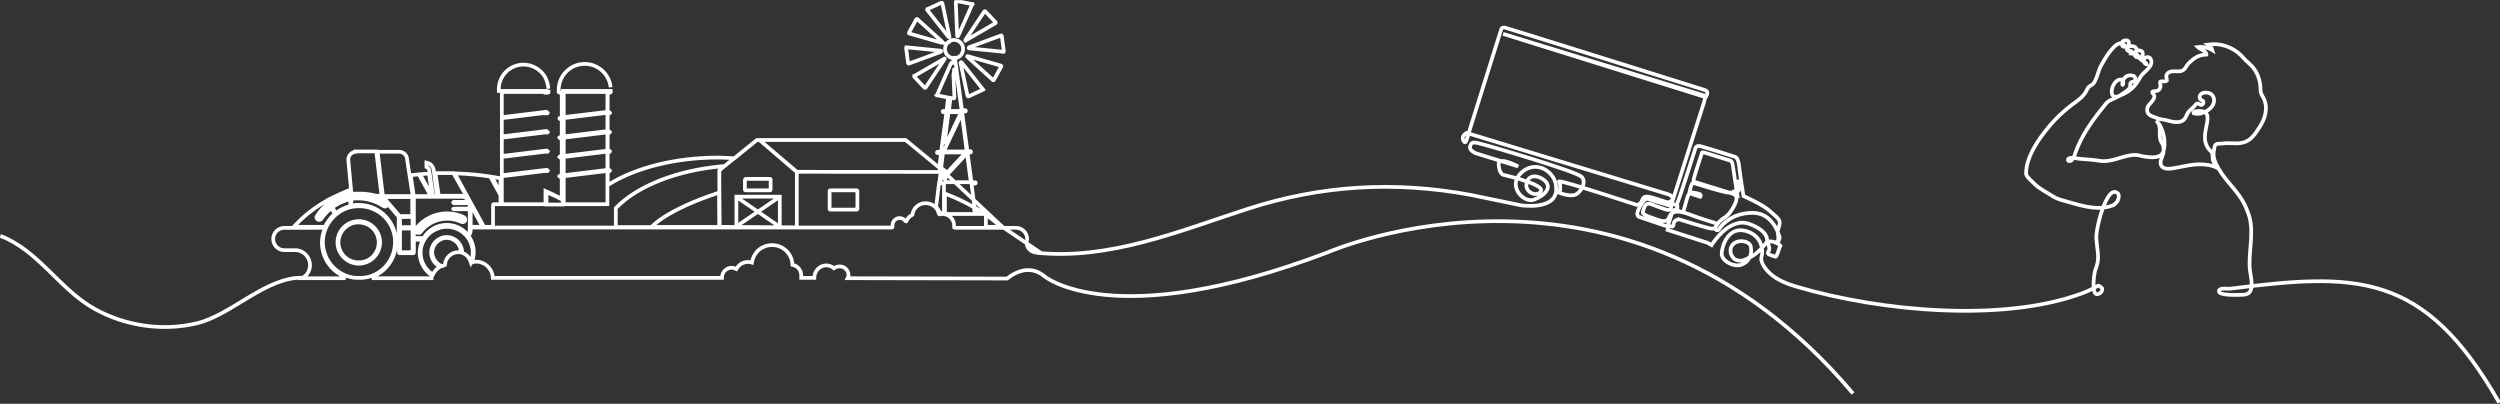 <svg  viewBox="0 0 3362 543" fill="none" xmlns="http://www.w3.org/2000/svg">
<rect x="0" y="0" width="3362" height="543" fill="#333333" stroke="none"/>
<g class="header-illustration" clip-path="url(#clip0_2815_561)">
<path d="M1116.59 281.888C1116.46 281.905 1116.34 281.893 1116.22 281.854C1116.1 281.814 1115.99 281.748 1115.9 281.659C1115.81 281.571 1115.75 281.463 1115.71 281.345C1115.67 281.226 1115.66 281.1 1115.67 280.977V256.875C1115.66 256.751 1115.67 256.625 1115.71 256.507C1115.75 256.388 1115.81 256.28 1115.9 256.192C1115.99 256.104 1116.1 256.037 1116.22 255.998C1116.34 255.958 1116.46 255.947 1116.59 255.964H1152.08C1152.2 255.947 1152.33 255.958 1152.44 255.998C1152.56 256.037 1152.67 256.104 1152.76 256.192C1152.85 256.28 1152.91 256.388 1152.95 256.507C1152.99 256.625 1153 256.751 1152.99 256.875V280.977C1153 281.1 1152.99 281.226 1152.95 281.345C1152.91 281.463 1152.85 281.571 1152.76 281.659C1152.67 281.748 1152.56 281.814 1152.44 281.854C1152.33 281.893 1152.2 281.905 1152.08 281.888H1116.59Z" stroke="#fff" stroke-width="5" stroke-miterlimit="10"/>
<path d="M1002.66 255.989C1002.54 256.006 1002.41 255.995 1002.29 255.955C1002.17 255.915 1002.07 255.849 1001.98 255.76C1001.89 255.672 1001.82 255.564 1001.78 255.446C1001.74 255.328 1001.73 255.201 1001.75 255.078V241.673C1002.06 240.867 1002.52 240.536 1002.66 240.536H1035.42C1035.54 240.519 1035.67 240.53 1035.78 240.57C1035.9 240.609 1036.01 240.675 1036.1 240.762C1036.18 240.849 1036.25 240.956 1036.29 241.073C1036.33 241.191 1036.34 241.316 1036.33 241.439V255.078C1036.35 255.201 1036.33 255.328 1036.3 255.446C1036.26 255.564 1036.19 255.672 1036.1 255.76C1036.01 255.849 1035.9 255.915 1035.79 255.955C1035.67 255.995 1035.54 256.006 1035.42 255.989H1002.66Z" stroke="#fff" stroke-width="5" stroke-miterlimit="10"/>
<path d="M1276.25 50.043C1275.96 49.922 1275.69 49.756 1275.44 49.551L1246.83 13.278C1246.75 13.018 1246.72 12.744 1246.74 12.472C1246.75 12.441 1246.77 12.414 1246.79 12.391H1246.86H1247.04L1265.68 3.75H1266.64L1267.32 4.435L1276.82 49.213L1276.86 49.301C1276.9 49.39 1276.92 49.484 1276.92 49.58C1276.92 49.675 1276.9 49.77 1276.86 49.858C1276.83 49.951 1276.78 50.04 1276.73 50.124L1276.25 50.043Z" stroke="#fff" stroke-width="5" stroke-miterlimit="10"/>
<path d="M1287.62 48.673C1287.51 48.642 1287.41 48.584 1287.33 48.505C1287.25 48.426 1287.2 48.329 1287.16 48.222L1285.35 2.332C1285.46 2.006 1285.63 1.704 1285.86 1.445C1286.12 1.403 1286.4 1.389 1286.66 1.405L1307.01 5.475H1307.07H1307.22V5.725L1307.52 5.927L1307.43 6.024L1288.69 48.117C1288.41 48.673 1288.33 48.673 1288.12 48.673H1287.62Z" stroke="#fff" stroke-width="5" stroke-miterlimit="10"/>
<path d="M1298.22 54.59L1298.13 54.517C1298.09 54.391 1298.08 54.26 1298.09 54.13C1298.16 53.884 1298.26 53.644 1298.37 53.413L1323.74 15.406C1324.05 15.108 1324.16 15.035 1324.46 15.035C1324.46 15.035 1324.73 15.124 1325.01 15.245L1338.94 30.061C1339.01 30.298 1339.04 30.547 1339.02 30.794C1338.9 30.95 1338.77 31.098 1338.63 31.237L1298.97 54.187C1298.7 54.265 1298.44 54.403 1298.22 54.59H1298.22Z" stroke="#fff" stroke-width="5" stroke-miterlimit="10"/>
<path d="M1303.21 65.052C1303.07 65.041 1302.94 64.992 1302.84 64.908C1302.73 64.825 1302.65 64.713 1302.61 64.585C1302.6 64.375 1302.65 64.167 1302.75 63.983C1302.86 63.8 1303.01 63.648 1303.19 63.545L1346.07 47.762H1346.63L1346.67 47.81C1346.87 47.994 1347.04 48.191 1347.21 48.398L1349.93 68.792C1349.95 69.065 1349.92 69.339 1349.83 69.598H1349.08L1303.21 65.052Z" stroke="#fff" stroke-width="5" stroke-miterlimit="10"/>
<path d="M1335.84 107.775C1335.72 107.784 1335.6 107.784 1335.48 107.775L1335.41 107.71L1301.22 76.733H1301.17C1300.41 76.217 1300.48 76.072 1300.67 75.701C1300.69 75.652 1300.71 75.606 1300.75 75.564C1300.92 75.554 1301.09 75.554 1301.26 75.564H1301.52L1346.11 88.284H1346.23C1346.26 88.296 1346.29 88.316 1346.31 88.34V88.525V88.856L1346.49 89.033C1346.47 89.12 1346.46 89.206 1346.43 89.291C1346.43 89.436 1346.38 89.565 1346.35 89.694L1336.57 107.468C1336.44 107.601 1336.3 107.725 1336.16 107.839L1335.84 107.775Z" stroke="#fff" stroke-width="5" stroke-miterlimit="10"/>
<path d="M1301.83 129.587L1301.15 128.91L1291.71 84.471C1291.72 84.317 1291.76 84.167 1291.82 84.028C1291.89 83.889 1291.98 83.766 1292.1 83.665H1292.62C1292.92 83.778 1293.19 83.939 1293.43 84.141L1322.05 120.463L1321.82 120.6C1321.6 120.737 1321.36 120.882 1321.07 121.035L1302.74 129.515L1301.83 129.587Z" stroke="#fff" stroke-width="5" stroke-miterlimit="10"/>
<path d="M1243.99 118.23C1243.79 118.171 1243.59 118.098 1243.41 118.012L1229.42 103.14C1229.4 102.871 1229.4 102.602 1229.42 102.334H1229.5L1229.73 102.108L1269.43 79.119C1269.7 79.06 1269.96 78.96 1270.19 78.82L1270.44 78.925C1270.64 79.151 1270.63 79.223 1270.29 79.57L1270.23 79.626L1244.71 117.883C1244.4 118.149 1244.26 118.222 1243.99 118.23Z" stroke="#fff" stroke-width="5" stroke-miterlimit="10"/>
<path d="M1221.74 85.495L1221.69 85.439C1221.5 85.264 1221.33 85.075 1221.17 84.874L1218.51 64.464C1218.49 64.192 1218.52 63.917 1218.61 63.658H1219.42L1265.23 68.188C1265.36 68.199 1265.49 68.249 1265.59 68.331C1265.7 68.412 1265.77 68.523 1265.81 68.648C1265.82 68.855 1265.77 69.06 1265.67 69.243C1265.57 69.425 1265.42 69.578 1265.25 69.688L1222.36 85.471L1221.74 85.495Z" stroke="#fff" stroke-width="5" stroke-miterlimit="10"/>
<path d="M1267.34 57.766L1222.76 45.046H1222.64C1222.61 45.031 1222.57 45.009 1222.55 44.981V44.804V44.474L1222.37 44.296L1222.43 44.038C1222.43 43.901 1222.49 43.764 1222.51 43.635L1232.29 25.902C1232.61 25.595 1232.73 25.523 1233.02 25.523C1233.13 25.513 1233.25 25.513 1233.37 25.523L1267.58 56.525C1267.87 56.821 1268.09 57.187 1268.21 57.589C1268.16 57.685 1268.13 57.734 1268.11 57.774H1267.3L1267.34 57.766Z" stroke="#fff" stroke-width="5" stroke-miterlimit="10"/>
<path d="M482.473 354.613C466.938 354.613 453.815 341.498 453.815 325.981C453.776 320.293 455.453 314.726 458.627 310.006C461.801 305.285 466.325 301.63 471.609 299.517C475.06 298.121 478.742 297.383 482.465 297.341C496.428 297.341 508.559 307.594 510.696 321.185C511.058 322.756 511.205 324.37 511.132 325.981C511.123 333.573 508.101 340.852 502.728 346.22C497.355 351.588 490.071 354.606 482.473 354.613ZM482.022 299.154C479.699 299.154 475.287 299.404 471.867 301.121C466.954 303.176 462.754 306.627 459.787 311.046C456.82 315.466 455.217 320.659 455.178 325.981C455.189 333.092 458.021 339.908 463.053 344.935C468.085 349.963 474.906 352.791 482.022 352.799H482.828C497.436 352.799 509.317 340.756 509.317 325.965C509.392 324.462 509.223 322.956 508.817 321.507C506.889 308.763 495.387 299.154 482.022 299.154Z" stroke="#fff" stroke-width="5" stroke-miterlimit="10"/>
<path d="M1393.06 339.821C1376.45 336.04 1381.33 321.41 1381.33 321.41C1381.32 317.432 1379.74 313.618 1376.92 310.804C1374.11 307.991 1370.29 306.407 1366.31 306.401H1283.98C1283.67 306.285 1283.38 306.116 1283.13 305.901C1283.07 305.618 1283.05 305.327 1283.07 305.038V303.225C1283.06 299.128 1281.43 295.2 1278.53 292.303C1275.63 289.406 1271.7 287.776 1267.6 287.772C1266.15 287.705 1264.7 287.857 1263.3 288.223H1263.16L1263.11 288.167C1262.92 287.988 1262.75 287.797 1262.59 287.595C1261.13 279.397 1253.51 273.222 1244.84 273.222C1235.7 273.222 1228.08 279.8 1227.1 288.538V288.618C1227.1 288.901 1227.1 288.981 1226.48 289.288C1222.37 291.045 1220.14 294.591 1219.01 297.252C1218.74 297.792 1218.66 297.792 1218.44 297.792C1218.17 297.677 1217.91 297.53 1217.67 297.356C1216.8 296.077 1215.63 295.031 1214.25 294.313C1212.88 293.594 1211.35 293.225 1209.8 293.237C1207.27 293.239 1204.84 294.246 1203.05 296.035C1201.26 297.824 1200.25 300.251 1200.25 302.781V304.603C1200.28 304.905 1200.25 305.21 1200.16 305.498C1199.75 305.901 1199.65 305.965 1199.35 305.965H633.047V309.19C633.052 311.831 632.203 314.404 630.627 316.525L629.99 317.331L630.587 318.137C634.895 324.302 637.188 331.648 637.153 339.168C637.024 343.054 636.428 346.91 635.378 350.654L634.773 353.073L637.136 352.266C638.328 351.94 639.565 351.809 640.798 351.88C651.962 351.88 661.77 361.101 662.633 372.443L662.73 373.7H970.962L971.034 372.418C971.184 369.126 972.585 366.015 974.952 363.72C977.319 361.425 980.473 360.119 983.771 360.069C985.613 360.036 987.435 360.454 989.078 361.287L990.199 361.843L990.852 360.787C992.41 358.157 994.64 355.988 997.313 354.503C999.987 353.019 1003.01 352.272 1006.06 352.339C1007.3 352.269 1008.54 352.399 1009.73 352.726L1011.19 353.21L1011.49 351.694C1014.14 338.483 1024.93 329.608 1038.36 329.608C1045.31 329.599 1051.99 332.235 1057.06 336.978C1062.13 341.722 1065.21 348.218 1065.66 355.144L1065.71 356.128L1066.66 356.386C1069.74 357.131 1072.48 358.886 1074.44 361.371C1076.4 363.856 1077.47 366.925 1077.47 370.089V373.676H1095.1L1095.17 372.378C1095.59 363.963 1102.88 356.861 1111.09 356.861C1114.57 356.883 1117.94 358.051 1120.68 360.182L1121.42 360.795L1122.23 360.303C1124.35 358.994 1126.78 358.276 1129.26 358.223C1132.4 358.226 1135.41 359.471 1137.62 361.687C1139.84 363.903 1141.09 366.907 1141.09 370.041C1141.15 370.765 1141.04 371.494 1140.77 372.169L1139.81 374.127L1354.36 374.587L1354.68 374.41C1354.68 374.41 1380.58 351.267 1404.34 371.411C1404.34 371.411 1496.62 449.327 1785.71 339.272C1785.71 339.272 2183.56 164.547 2491.92 529.12M1399.66 340.03L1348.04 305.062L1263.2 225.422L1265.5 205.971H1260.77C1260.54 205.95 1260.33 205.844 1260.18 205.675C1260.02 205.506 1259.94 205.285 1259.94 205.056C1259.94 204.827 1260.02 204.607 1260.18 204.438C1260.33 204.268 1260.54 204.163 1260.77 204.141H1265.61L1272.81 150.94H1268.52C1268.3 150.919 1268.09 150.814 1267.93 150.646C1267.78 150.479 1267.7 150.26 1267.7 150.033C1267.7 149.806 1267.78 149.588 1267.93 149.42C1268.09 149.252 1268.3 149.148 1268.52 149.126H1272.93L1275.03 131.223L1260.51 128.217H1260.43H1260.37V127.967L1260.05 127.757L1260.16 127.669L1278.9 85.148C1279.15 84.664 1279.19 84.6 1279.94 84.6H1281.59L1282.36 78.53L1281.14 78.264C1279.2 77.877 1277.37 77.048 1275.8 75.842C1274.23 74.635 1272.95 73.084 1272.08 71.307C1270.67 68.377 1270.48 65.008 1271.54 61.937C1272.61 58.865 1274.86 56.342 1277.78 54.92C1279.41 54.083 1281.21 53.651 1283.04 53.662C1285 53.653 1286.94 54.119 1288.68 55.02C1290.43 55.922 1291.93 57.232 1293.05 58.839C1294.18 60.446 1294.9 62.301 1295.15 64.247C1295.4 66.192 1295.18 68.17 1294.5 70.01C1293.2 73.444 1291.16 75.789 1288.41 76.958C1287.59 77.394 1286.69 77.667 1285.77 77.764H1284.21L1293.67 148.224H1298.04C1298.29 148.224 1298.52 148.32 1298.69 148.49C1298.86 148.661 1298.96 148.893 1298.96 149.134C1298.96 149.376 1298.86 149.608 1298.69 149.778C1298.52 149.949 1298.29 150.045 1298.04 150.045H1293.76L1300.95 203.247H1304.87C1304.99 203.23 1305.11 203.241 1305.23 203.28C1305.35 203.318 1305.46 203.384 1305.54 203.47C1305.63 203.556 1305.7 203.662 1305.74 203.778C1305.78 203.895 1305.79 204.019 1305.78 204.141C1305.8 204.265 1305.79 204.391 1305.75 204.51C1305.71 204.628 1305.64 204.736 1305.55 204.824C1305.46 204.912 1305.35 204.979 1305.24 205.019C1305.12 205.058 1304.99 205.07 1304.87 205.052H1301.04L1306.4 245.058H1311.24C1311.37 245.046 1311.49 245.061 1311.61 245.101C1311.73 245.141 1311.85 245.206 1311.94 245.291C1312.03 245.376 1312.11 245.48 1312.16 245.596C1312.21 245.712 1312.24 245.838 1312.24 245.965C1312.24 246.092 1312.21 246.217 1312.16 246.333C1312.11 246.449 1312.03 246.553 1311.94 246.638C1311.85 246.724 1311.73 246.789 1311.61 246.829C1311.49 246.869 1311.37 246.883 1311.24 246.872H1306.51L1310.43 278.18L1311.01 278.518M754.464 122.316H821.33V124.138C821.33 124.243 821.04 124.589 820.419 124.589H817.241V150.956H819.516C819.896 151.114 820.21 151.399 820.403 151.762C820.394 151.791 820.378 151.816 820.355 151.835C820.19 152.012 820.012 152.177 819.822 152.327H817.241V176.88H819.508C819.899 177.027 820.221 177.314 820.411 177.686C820.4 177.717 820.38 177.745 820.355 177.766C820.186 177.94 820.008 178.104 819.822 178.258H817.241V202.787H819.508C819.896 202.936 820.215 203.223 820.403 203.593C820.4 203.608 820.395 203.622 820.387 203.635C820.378 203.647 820.367 203.658 820.355 203.666C820.184 203.84 820.003 204.004 819.814 204.157H817.241V228.711H819.508C819.899 228.858 820.221 229.145 820.411 229.517C820.402 229.549 820.382 229.578 820.355 229.597C820.184 229.771 820.003 229.935 819.814 230.089H817.241V248.895L819.322 247.621C856.28 224.922 909.572 211.904 965.534 211.904C971.486 211.904 977.963 212.267 984.811 212.653L987.658 212.839L1017.79 188.407C1017.95 188.27 1017.95 188.27 1018.3 188.27H1217.53C1217.65 188.26 1217.77 188.26 1217.89 188.27L1217.99 188.358L1263.97 226.244V231.226L1071.29 231.048L1021.83 188.697M737.671 120.986V124.21C737.671 124.315 737.38 124.662 736.759 124.662H733.573V123.751H674.869V157.606L733.549 150.464V151.069H735.823C736.211 151.218 736.53 151.505 736.719 151.875C736.712 151.907 736.695 151.935 736.67 151.956C736.502 152.132 736.321 152.296 736.13 152.447H733.549V151.819L674.869 158.969V183.441L733.549 176.291V176.904H735.823C736.209 177.057 736.526 177.343 736.719 177.71C736.533 177.906 736.336 178.092 736.13 178.266H733.549V178.089L674.869 185.215V209.776L733.549 202.626V202.779H735.823C736.206 202.936 736.523 203.221 736.719 203.585C736.533 203.779 736.336 203.962 736.13 204.133H733.549V203.956L674.869 211.114V235.675L733.549 228.525V228.686H735.823C736.209 228.84 736.526 229.125 736.719 229.493C736.535 229.691 736.338 229.876 736.13 230.049H733.549V229.871L674.869 237.029V274.609H733.549V256.875L734.355 257.23C740.623 259.914 747.003 263.098 753.181 266.185L755.367 267.273V237.795H753.109C752.726 237.638 752.41 237.353 752.213 236.989C752.397 236.791 752.594 236.605 752.802 236.433H755.383V211.88H753.109C752.729 211.72 752.416 211.436 752.221 211.074C752.403 210.876 752.6 210.693 752.81 210.525H755.383V185.98H753.109C752.731 185.819 752.418 185.535 752.221 185.174C752.407 184.978 752.604 184.793 752.81 184.618H755.383V160.065H753.109C752.741 159.919 752.433 159.651 752.237 159.307C752.326 158.888 752.576 158.703 752.665 158.703H755.391V124.597H752.213C751.855 124.529 751.531 124.341 751.294 124.065V120.962C751.293 111.989 754.739 103.357 760.922 96.85C767.105 90.344 775.552 86.458 784.519 85.995C793.486 85.533 802.289 88.529 809.109 94.366C815.929 100.202 820.246 108.433 821.169 117.359M737.59 119.261C736.178 107.879 732.282 102.333 732.282 102.333C729.212 97.619 725.02 93.737 720.083 91.035C715.146 88.333 709.616 86.895 703.987 86.849C695.183 86.859 686.743 90.359 680.517 96.581C674.292 102.802 670.79 111.237 670.779 120.035V122.308H737.646M967.332 254.175V229.444C967.44 229.313 967.532 229.17 967.606 229.017L974.237 223.374L970.397 223.648C910.128 229.162 857.095 250.048 828.525 279.51L828.138 279.905V305.361H876.719M1048.8 264.484L990.127 304.603M1049.01 305.24L990.296 264.855M990.296 305.482V264.468H1048.67V305.578M532.497 325.964C532.443 335.662 529.567 345.135 524.219 353.227C518.871 361.32 511.282 367.683 502.379 371.54L501.774 371.806L502.266 374.152H580.263V372.789C580.263 372.749 580.368 372.459 580.417 372.322C580.583 371.89 580.684 371.437 580.715 370.976V370.25L580.11 369.847C575.246 366.442 571.274 361.917 568.529 356.654C565.784 351.392 564.348 345.546 564.341 339.611C564.422 334.315 565.62 329.096 567.858 324.296L568.737 322.369H556.638V339.651C556.654 339.774 556.642 339.9 556.602 340.017C556.561 340.134 556.494 340.241 556.406 340.328C556.318 340.416 556.211 340.482 556.093 340.521C555.975 340.56 555.85 340.571 555.727 340.554H537.53C537.407 340.571 537.282 340.56 537.164 340.521C537.046 340.482 536.939 340.416 536.851 340.328C536.762 340.241 536.696 340.134 536.655 340.017C536.615 339.9 536.603 339.774 536.619 339.651V322.369H532.529L532.497 325.964ZM382.39 306.417C378.408 306.417 374.59 307.997 371.775 310.81C368.96 313.624 367.379 317.439 367.379 321.418C367.379 325.396 368.96 329.212 371.775 332.025C374.59 334.838 378.408 336.419 382.39 336.419H396.949C399.885 336.393 402.79 337.033 405.444 338.289C408.098 339.546 410.433 341.386 412.274 343.674C415.244 347.277 416.899 351.782 416.968 356.45C416.869 359.569 416.136 362.635 414.815 365.462C413.597 367.897 411.87 370.041 409.749 371.749L406.7 374.168H462.662L463.154 371.822L462.557 371.556C453.719 367.658 446.208 361.272 440.941 353.179C435.674 345.086 432.88 335.635 432.899 325.98C432.95 319.899 434.151 313.882 436.439 308.246L437.149 306.393L382.39 306.417ZM482.899 277.333C479.482 277.412 476.073 277.719 472.696 278.252C450.741 282.919 434.229 303.241 434.229 325.521C434.229 350.67 453.765 371.83 478.705 373.708H486.537C511.542 372.298 531.118 351.331 531.118 325.972V321.434C530.08 309.379 524.547 298.154 515.615 289.986C506.684 281.817 495.006 277.301 482.899 277.333ZM600.719 305.062C596.131 305.038 591.593 306.009 587.418 307.908C580.262 310.747 574.272 315.912 570.415 322.571C567.211 327.838 565.572 333.907 565.688 340.071C565.688 351.356 571.205 361.73 580.828 368.461L582.119 369.372L582.828 367.953C584.545 364.671 587.058 361.872 590.136 359.811L591.822 358.602L590.039 357.538C586.937 355.681 584.365 353.057 582.571 349.918C580.777 346.78 579.821 343.233 579.796 339.619C579.81 335.682 580.94 331.83 583.054 328.507C585.168 325.185 588.18 322.529 591.741 320.845C594.529 319.436 597.61 318.701 600.735 318.701C603.859 318.701 606.94 319.436 609.728 320.845C616.625 324.07 621.198 331.139 621.642 339.216L621.69 340.087L622.497 340.409C624.562 341.157 626.45 342.324 628.041 343.838C629.632 345.352 630.892 347.179 631.74 349.203L633.128 352.653L634.305 349.123C635.247 346.192 635.732 343.133 635.741 340.054C635.771 335.449 634.886 330.884 633.136 326.624C631.387 322.364 628.809 318.493 625.551 315.236C622.293 311.979 618.42 309.402 614.157 307.652C609.894 305.903 605.327 305.017 600.719 305.046V305.062ZM600.719 320.072C597.775 319.951 594.855 320.645 592.282 322.079C588.991 323.696 586.211 326.19 584.247 329.284C582.283 332.379 581.212 335.955 581.151 339.619C581.651 347.615 586.748 354.87 593.838 357.7L594.411 357.933L594.96 357.651C595.309 357.495 595.674 357.376 596.049 357.296C596.605 357.174 597.146 356.99 597.662 356.748L598.347 356.41L598.42 355.652C598.766 351.179 600.783 346.999 604.071 343.944C607.358 340.889 611.676 339.181 616.165 339.16H619.9L619.795 337.701C619.51 334.383 618.369 331.196 616.485 328.449C614.601 325.703 612.037 323.492 609.043 322.03C606.51 320.633 603.642 319.956 600.751 320.072H600.719ZM537.933 339.16H554.767V307.336H537.933V339.16ZM482.448 275.479C494.636 275.488 506.401 279.945 515.533 288.013C524.664 296.08 530.533 307.203 532.037 319.29L532.182 320.491H536.135V291.375L520.898 273.521L520.253 276.1C519.962 277.269 518.64 277.793 517.486 277.793C516.751 277.687 516.046 277.432 515.413 277.043C505.653 270.526 494.202 266.996 482.464 266.887H477.455C476.96 266.915 476.467 266.974 475.979 267.064C475.263 267.19 474.542 267.279 473.817 267.33H472.454V276.672L474.164 276.39C476.906 275.86 479.688 275.566 482.48 275.512L482.448 275.479ZM556.59 311.213V320.08H569.624L570.028 319.435C573.294 314.239 577.819 309.949 583.183 306.962C588.547 303.975 594.578 302.388 600.719 302.346C605.865 302.329 610.954 303.417 615.644 305.535C620.333 307.653 624.513 310.752 627.901 314.623L629.079 315.945L630.054 314.469C631.067 312.882 631.625 311.048 631.668 309.165V281.436H610.277C609.769 281.436 609.47 281.227 609.39 280.799C609.65 280.619 609.96 280.523 610.277 280.525H631.668V273.271H610.277C610.035 273.271 609.803 273.175 609.632 273.004C609.461 272.833 609.365 272.601 609.365 272.36C609.365 272.118 609.461 271.887 609.632 271.716C609.803 271.545 610.035 271.449 610.277 271.449H631.022L629.611 269.329C628.663 267.848 627.348 266.636 625.793 265.813C624.238 264.989 622.497 264.582 620.738 264.629H556.622V308.158H558.873L559.106 307.932C559.382 307.691 559.591 307.383 559.711 307.037C564.663 300.775 570.965 295.711 578.147 292.222C585.33 288.732 593.208 286.908 601.195 286.885C608.861 286.913 616.433 288.581 623.4 291.778C624.304 292.183 625.028 292.906 625.433 293.81C625.743 294.802 625.743 295.865 625.433 296.857C625.112 297.438 624.636 297.92 624.058 298.247C623.48 298.574 622.822 298.735 622.158 298.711C621.582 298.782 620.999 298.672 620.488 298.396C611.162 294.036 600.62 293.007 590.625 295.481C580.631 297.954 571.788 303.781 565.575 311.987C565.051 312.793 564.349 313.26 562.567 313.26C561.739 313.18 560.933 312.951 560.187 312.583C559.838 312.252 559.547 311.865 559.324 311.439H560.292V312.349H562.107C563.139 312.349 563.72 311.914 563.89 311.044C568.197 305.492 573.722 301.002 580.038 297.917C586.354 294.833 593.294 293.238 600.324 293.253C607.198 293.131 614.004 294.639 620.182 297.655L620.472 297.8H620.795C621.153 297.825 621.513 297.761 621.84 297.611C622.167 297.462 622.451 297.233 622.666 296.945L623.069 296.55V295.535C623.075 295.121 622.938 294.717 622.681 294.393C622.424 294.068 622.062 293.842 621.658 293.753C614.988 290.623 607.691 289.055 600.324 289.167C584.716 289.167 570.06 296.478 560.123 309.238L558.961 310.721L556.59 311.213ZM537.933 305.482H554.767V291.851H537.933V305.482ZM1325.79 305.03H1346.18L1343.54 302.66C1338.92 298.509 1333.36 294.342 1327.98 290.311L1325.79 288.699V305.03ZM650.849 305.03H663.036V275.479C663.022 275.357 663.035 275.233 663.076 275.116C663.117 275 663.184 274.894 663.272 274.808C663.36 274.722 663.467 274.656 663.584 274.618C663.701 274.579 663.825 274.568 663.948 274.585H673.038V262.437L659.326 237.449L658.656 237.344C643.842 235.047 628.899 233.674 613.915 233.233L611.495 233.16L650.849 305.03ZM633.015 280.316V305.03H648.945L635.346 279.776L633.015 280.316ZM439.013 270.208C422.719 279.453 408.685 290.36 397.288 302.749L395.174 305.03H436.923L437.311 304.313C440.385 298.344 444.439 292.933 449.305 288.304L450.111 287.563L445.53 279.711L444.288 280.84C440.037 284.661 435.633 288.941 432.189 294.301C431.843 294.765 431.403 295.148 430.896 295.426C430.39 295.705 429.829 295.871 429.253 295.913C428.507 295.807 427.79 295.549 427.147 295.156C426.745 294.898 426.4 294.561 426.133 294.164C425.867 293.767 425.685 293.32 425.599 292.85C425.524 292.426 425.541 291.991 425.648 291.574C425.755 291.157 425.95 290.768 426.22 290.432L426.268 290.36C430.818 283.29 435.778 277.898 441.416 273.867L442.497 273.061L440.134 269.547L439.013 270.208ZM427.244 291.053C427.018 291.308 426.867 291.621 426.81 291.958C426.753 292.294 426.792 292.64 426.922 292.955C427.082 293.316 427.345 293.622 427.678 293.836C428.01 294.049 428.398 294.16 428.793 294.156H429.253C429.614 294.181 429.976 294.115 430.305 293.963C430.633 293.81 430.918 293.578 431.132 293.286L431.189 293.229L431.269 293.116C440.053 279.518 455.193 269.547 471.801 266.403C475.336 265.889 478.9 265.596 482.472 265.524C494.503 265.491 506.271 269.047 516.268 275.737L516.615 275.971H517.494C517.855 275.996 518.215 275.93 518.544 275.779C518.872 275.628 519.157 275.398 519.374 275.109L519.769 274.705V273.722C519.77 273.329 519.643 272.947 519.407 272.633C519.172 272.318 518.84 272.09 518.462 271.981C514.174 269.181 509.572 266.895 504.75 265.17C497.481 262.403 489.767 260.988 481.988 260.994C478.419 261.05 474.858 261.36 471.333 261.921C453.668 264.613 437.19 275.512 427.244 291.053ZM537.345 290.521H554.34V265.057H515.429L537.345 290.521ZM1312.77 287.796H1325.29L1311.88 279.735L1312.77 287.796ZM1270.78 286.361L1271.54 286.74C1272.15 287.013 1272.8 287.203 1273.46 287.305C1273.89 287.372 1274.31 287.488 1274.72 287.651L1275.01 287.796H1311.01L1309.8 278.752L1309.2 278.413C1297.46 271.722 1285.24 265.921 1272.63 261.059L1270.78 260.357V286.361ZM1258.88 278.301L1259.35 278.768C1261.31 280.797 1262.75 283.262 1263.56 285.958L1263.88 286.893H1264.86C1265.49 286.872 1266.11 286.788 1266.72 286.644C1267.16 286.546 1267.6 286.481 1268.05 286.45H1269.42V246.444H1262.75L1258.88 278.301ZM469.405 268.297C461.731 270.197 454.477 273.507 448.014 278.059L447.006 278.784L451.579 286.627L452.805 285.717C457.998 281.86 463.866 279.006 470.107 277.301L471.099 277.019V267.878L469.405 268.297ZM734.928 275.076H756.763V268.805L756.045 268.418C749.809 265.004 743.384 261.95 736.799 259.269L734.928 258.519V275.076ZM758.126 237.054V274.633H816.83V229.896L758.126 237.054ZM468.784 256.069C460.96 259.197 452.652 262.961 442.747 267.926L441.537 268.539L443.296 272.094L444.594 271.175C452.072 265.901 460.578 262.262 469.558 260.494L470.655 260.277V255.319L468.784 256.069ZM590.015 263.243H620.763C621.999 263.174 623.238 263.305 624.433 263.63L627.788 264.742L609.728 232.781H585.531L590.015 263.243ZM573.456 224.551L574.262 224.906C576.981 226.067 577.529 229.952 577.529 230.927V230.984L582.272 263.662H587.757L583.466 230.798C583.466 226.929 581.239 220.666 575.158 219.151L573.464 218.731L573.456 224.551ZM562.309 234.579C561.01 234.796 559.542 234.909 558.131 235.022C556.719 235.135 555.09 235.256 553.67 235.49L552.355 235.715L556.388 263.662H579.441L563.309 234.426L562.309 234.579ZM514.929 263.662H555.025L547.524 214.87C547.541 212.017 546.424 209.275 544.418 207.245C543.388 206.231 542.167 205.431 540.825 204.891C539.484 204.352 538.049 204.083 536.603 204.101H507.775L514.929 263.662ZM502.266 262.292L503.032 262.566C503.868 262.936 504.765 263.151 505.678 263.203H513.122L505.976 203.65H477.923V204.182C475.256 204.447 472.788 205.713 471.017 207.722C469.245 209.732 468.3 212.338 468.373 215.015L472.591 260.478H489.747C490.475 260.414 491.207 260.522 491.885 260.793L492.167 260.93H493.853C494.287 260.962 494.719 261.026 495.143 261.123C495.763 261.267 496.395 261.353 497.031 261.381H497.725C499.104 261.916 500.562 262.224 502.04 262.292H502.266ZM575.73 233.66C572.765 233.573 569.798 233.726 566.858 234.119L564.946 234.434L578.037 258.084L580.352 257.278L576.908 233.636L575.73 233.66ZM670.812 254.86L673.078 254.279V239.77L671.933 239.577C670.667 239.367 669.513 239.149 668.352 238.948L668.142 238.908C666.867 238.674 665.593 238.448 664.206 238.214L661.431 237.755L670.812 254.86ZM1271.24 237.674V245.018H1305.55L1300.42 206.036L1271.24 237.674ZM1263.42 243.897L1269.43 236.884V231H1265.03L1263.42 243.897ZM758.134 211.082V235.643L816.813 228.493V203.924L758.134 211.082ZM1270.79 229.67V235.312L1298.93 205.012H1268.22L1265.7 225.607L1270.79 229.67ZM758.134 185.174V209.735L816.813 202.586V178.016L758.134 185.174ZM1269.08 203.65H1300.08L1293.37 152.52L1269.08 203.65ZM1270.26 191.881L1272.68 192.582L1292.55 150.916H1275.55L1270.26 191.881ZM758.134 158.832V183.441L816.813 176.291V151.722L758.134 158.832ZM758.134 157.485L816.83 150.392V123.719H758.15L758.134 157.485ZM1276.06 149.134H1293.28L1285.7 93.708H1283.19L1282.16 100.842L1283.53 131.393C1283.41 131.715 1283.23 132.013 1283.01 132.271C1282.74 132.321 1282.47 132.337 1282.2 132.32L1278.23 131.651L1276.06 149.134ZM967.38 305.038V229.025L1017.82 188.35H1021.45L1071.55 231V305.707L967.38 305.038Z" stroke="#fff" stroke-width="5" stroke-miterlimit="10"/>
<path d="M0.436 317.195C51.977 336.839 80.071 389.323 127.49 415.536C168.812 438.405 218.547 445.764 264.611 434.818C311.797 423.597 358.104 371.661 408.29 373.467M3360.98 541.559C3259.34 363.036 3166.65 367.228 2998.9 388.242C2996.11 388.589 2985.52 386.719 2984.17 390.58C2982.66 394.901 2990.67 395.65 2993 395.957C3000.26 396.908 3007.75 396.763 3015.07 396.464C3036.04 397.021 3025.42 371.291 3025.25 357.885C3024.38 332.623 3032.71 306.764 3021.87 282.783C3015.24 263.631 2999.64 249.992 2988.18 234.064C2983.14 226.156 2975.68 215.29 2976.92 205.383C2978.79 190.326 2978.54 194.364 2992.73 192.591C3003.77 192.139 3014.01 195.009 3024.13 188.286C3029.96 184.393 3034.06 178.21 3037.88 172.1C3045.76 160.815 3050.54 146.024 3044.48 132.788C3042.01 127.951 3039.93 126.033 3039.93 120.374C3039.93 108.17 3035.66 96.345 3027.27 87.865C3022.4 83.573 3017.8 78.997 3013.47 74.162C3007.74 68.591 3000.81 64.405 2993.21 61.926C2985.61 59.448 2977.54 58.741 2969.62 59.862C2972.36 61.654 2974.37 64.372 2975.27 67.519C2969.31 63.959 2962.33 62.471 2955.44 63.287C2957.94 65.802 2967.44 68.93 2967.2 73.339C2956.94 73.976 2951.42 77.047 2943.05 85.43C2940.01 88.469 2939.26 92.58 2935.24 94.757C2928.99 98.126 2920.08 92.935 2914.67 99.037C2911.82 102.407 2914.22 104.68 2914.04 108.452C2911.11 110.548 2907.9 108.573 2905.32 109.742C2904.6 110.024 2904.7 111.805 2905.23 114.03C2906.25 118.206 2903.42 122.357 2899.37 122.413C2895.61 122.462 2892.82 123.219 2894.88 125.404C2902.08 131.506 2890.2 138.986 2888.17 143.879C2885.21 154.423 2893.01 155.97 2900.35 158.606C2905.48 161.089 2911.51 160.605 2916.81 162.58C2922.98 164.378 2931.12 165.66 2936.56 161.428C2939.09 159.146 2940.07 155.519 2941.76 152.488C2944.35 147.861 2948.94 145.604 2952.09 141.501C2954.9 137.471 2956.36 139.526 2959.62 141.211C2962.36 142.017 2964.46 137.181 2962.19 135.416C2961.39 134.811 2960.4 134.609 2959.59 134.069C2957.58 132.683 2957.58 129.281 2959.11 127.322C2960.65 125.364 2963.15 124.622 2965.57 124.501C2978.42 123.848 2981.25 137.737 2972.27 145.83C2966.41 150.836 2957.4 154.915 2950.05 152.383C2949.13 150.594 2951.44 149.522 2952.85 149.635C2978.84 145.975 2965.01 168.175 2965.23 183.901C2965 187.807 2965.7 191.711 2967.28 195.293C2968.86 198.875 2971.26 202.032 2974.29 204.505C2977.86 213.299 2971.54 211.195 2981.64 225.672C2949.16 210.252 2910.31 239.271 2905.52 220.151C2905.03 212.227 2911.31 208.761 2909.26 197.121C2908.69 192.921 2906.34 192.131 2905.3 188.254C2902.7 178.581 2907.43 169.642 2899.65 162.21C2909.33 170.867 2914.03 193.3 2908.6 205.383C2903.95 213.992 2890.05 211.38 2882.18 210.308C2878.03 209.228 2873.99 208.172 2869.67 208.309C2853.99 209.301 2838.79 219.127 2822.79 216.144C2812.72 214.258 2802.12 214.532 2791.87 212.92C2771.87 208.712 2784.09 226.865 2790.15 208.084C2798.88 181.281 2815.96 159.106 2833.22 138.067C2835.41 135.859 2838.87 134.206 2841.66 133.062C2847.37 130.697 2852.75 127.591 2857.65 123.824C2859.62 122.325 2862.8 120.439 2864.01 118.182C2865.15 116.045 2863.87 112.765 2865.57 111.007C2866.57 109.976 2868.19 110.201 2869.49 109.637C2873.15 107.815 2871.91 102.382 2868.08 101.746C2860.41 99.327 2853.9 105.445 2854.05 113.7C2855.29 116.69 2857.97 105.155 2850.18 107.122C2838.95 109.54 2833.79 136.665 2850.51 128.741C2865.27 122.615 2870.67 117.23 2878.74 102.947C2883.38 95.797 2898.26 88.373 2891.55 78.248C2891.01 77.701 2890.35 77.284 2889.62 77.028C2888.89 76.773 2888.11 76.687 2887.34 76.775C2886.57 76.863 2885.83 77.124 2885.18 77.539C2884.53 77.953 2883.97 78.51 2883.57 79.167C2881.95 81.989 2883.9 86.293 2886.97 86.599C2886.37 82.899 2879.33 82.408 2876.19 76.983C2877.15 77.235 2878.17 77.153 2879.07 76.752C2879.98 76.351 2880.73 75.653 2881.19 74.774C2884.48 66.117 2870.87 65.383 2870.7 73.428C2870.83 76.088 2874.18 78.135 2876.06 76.378C2875.35 73.404 2871.82 72.557 2868.94 72.275C2881.16 64.15 2863.99 58.193 2861.45 64.634C2860.52 68.479 2864.68 70.582 2867.63 71.179C2867.95 67.334 2862.52 69.381 2860.84 67.672C2859.38 66.246 2860.27 63.642 2861.37 61.909C2863.44 59.16 2864.1 55.122 2860.14 54.388C2851.76 52.849 2851.26 63.803 2857.6 62.957C2857.64 61.071 2856.18 59.467 2854.54 58.749C2845.01 53.59 2829.74 80.296 2825.72 87.897C2821.37 94.668 2819.14 112.128 2812.1 114.651C2809.79 115.901 2807.91 117.817 2806.7 120.148C2802.97 129.757 2793.95 135.174 2786.37 140.897C2778.45 146.918 2770.99 153.514 2764.04 160.63C2747.66 177.993 2723.71 208.93 2724.72 234.33C2726.6 239.287 2731.98 243.132 2735.44 246.743C2741.89 253.409 2750.09 257.319 2757.79 262.163C2762.29 265.26 2767.27 267.594 2772.52 269.072C2794.7 275.02 2819.57 284.895 2841.89 275.996C2846.79 273.11 2850.97 266.621 2848.75 260.753C2833.55 243.825 2816.79 311.842 2819.37 322.732C2819.85 333.026 2822.83 343.416 2820.73 353.484C2819.99 356.999 2818.65 360.336 2817.6 363.754C2815.56 370.307 2813.22 394.619 2819.26 395.554C2823.29 396.174 2827.7 392.329 2826.99 388.073C2826.75 386.687 2822.43 383.624 2821.43 384.22C2814.2 388.48 2806.59 392.063 2798.71 394.925C2693.28 433.455 2530.46 419.043 2417.27 385.905C2404.51 382.165 2390.92 377.167 2380.81 368.171C2375.56 363.512 2366.25 353.049 2369.04 344.795C2371.14 338.604 2370.83 316.687 2347.34 310.488C2323.86 304.289 2315.43 331.446 2315.32 341.191C2315.21 350.937 2332.61 360.932 2343.96 355.121C2355.32 349.309 2355.85 337.983 2354.37 331.253C2352.89 324.522 2338.57 321.096 2330.98 328.165C2323.39 335.235 2328.24 348.084 2335.91 349.929C2343.57 351.775 2345.86 349.559 2355.26 344.996C2364.67 340.434 2374.19 327.819 2375.62 326.102C2377.06 324.385 2379.73 311.092 2352.36 301.113C2324.99 291.134 2301.77 329.608 2301.77 329.608L2296.54 326.634L2242.5 309.174C2242.5 309.174 2243.47 303.886 2245.47 304.055C2247.47 304.225 2250.25 306.683 2250.72 301.129C2251.2 295.575 2257.51 294.81 2257.51 294.81C2257.51 294.81 2288.46 304.604 2299.22 307.054C2309.98 309.505 2307.84 300.283 2307.84 300.283C2307.84 300.283 2285.22 293.431 2272.48 288.538C2259.73 283.645 2248.62 281.985 2244.9 291.666C2241.18 301.347 2232.75 296.543 2220.23 292.4C2207.71 288.256 2209.28 285.096 2209.28 285.096C2209.28 285.096 2208.24 288.417 2210.77 279.97C2213.3 271.522 2219.84 274.327 2219.84 274.327C2219.84 274.327 2232.61 279.462 2240.75 281.896C2248.89 284.331 2247.11 276.923 2247.11 276.923C2247.11 276.923 2223.27 269.926 2217.13 267.661C2210.99 265.396 2204.7 277.809 2202.37 284.5C2200.05 291.19 2205.48 292.085 2205.48 292.085C2205.48 292.085 2235.47 302.419 2239.28 303.612C2243.1 304.805 2244.33 299.936 2246.68 292.142C2249.04 284.347 2249.62 281.791 2253.06 282.469C2256.5 283.146 2255.71 276.447 2255.71 276.447C2255.71 276.447 2253.64 281.59 2257.36 283.589C2261.08 285.588 2263.61 285 2263.61 285C2263.61 285 2267.12 272.699 2268.14 269.015C2269.15 265.331 2270.56 259.761 2273.36 260.293C2276.15 260.825 2276.62 258.899 2276.62 258.899C2276.62 258.899 2286.03 260.18 2286.83 261.809C2287.06 262.267 2287.16 262.782 2287.11 263.293C2287.06 263.804 2286.87 264.29 2286.55 264.695L2271.73 259.713C2271.73 259.713 2272.54 255.973 2273.3 252.748C2274.06 249.524 2275.77 245.719 2277.07 245.985C2278.36 246.251 2311.23 256.674 2320.49 258.464C2329.75 260.253 2331.64 257.254 2334.65 256.263C2337.66 255.271 2337.83 252.563 2336.55 248.323C2335.27 244.083 2338.06 243.777 2338.06 243.777C2338.06 243.777 2339.2 244.502 2339.67 248.613C2340.15 252.724 2340.01 252.216 2338.06 256.182C2336.11 260.148 2330.19 259.753 2332.03 258.883C2333.88 258.012 2336.07 260.197 2336.07 260.197C2336.07 260.197 2331 228.614 2330.27 222.472C2329.53 216.33 2326.55 215.87 2326.55 215.87C2326.55 215.87 2298.21 207.229 2293.02 205.504C2287.83 203.779 2288.58 206.052 2288.58 206.052C2288.58 206.052 2280.2 231.589 2278.31 238.602C2276.41 245.615 2278.69 244.575 2278.69 244.575C2278.69 244.575 2320.33 257.391 2326.32 259.27C2332.32 261.148 2335.73 262.341 2335.2 268C2334.66 273.658 2326.6 288.023 2320.23 291.859C2313.87 295.696 2309.75 299.815 2307 305.692L2306.92 305.869C2305.54 308.916 2309.88 311.238 2311.68 308.424L2312.09 307.78C2317.52 299.493 2331.95 286.12 2357.37 286.249C2382.79 286.378 2391.13 312.697 2392.2 315.937C2393.27 319.177 2393.68 318.903 2392.3 323.297C2390.92 327.69 2384.51 325.602 2388.14 326.521C2390.52 327.216 2392.63 328.599 2394.22 330.495C2394.22 330.495 2392.13 335.331 2390.42 340.788C2388.71 346.246 2387.38 345.166 2387.38 345.166C2387.38 345.166 2386.47 344.883 2380.76 342.925C2375.05 340.966 2378.22 338.806 2379.15 336.178C2380.08 333.55 2378.65 331.277 2377.76 327.311C2376.87 323.345 2381.52 324.498 2385.87 325.4C2390.21 326.303 2390.48 326.658 2391.25 322.982C2392.03 319.306 2390.51 311.447 2390.51 311.447C2390.51 311.447 2390.38 311.592 2392.74 303.435C2395.1 295.277 2390.74 293.544 2380.37 284C2370.01 274.456 2344.65 263.679 2344.65 263.679C2344.65 263.679 2340.06 235.74 2338.77 223.431C2337.48 211.122 2333.06 210.808 2333.06 210.808C2333.06 210.808 2293.47 198.249 2287.08 196.629C2280.7 195.009 2279.94 199.571 2279.94 199.571C2279.94 199.571 2258.76 266.702 2255.92 272.393C2253.09 278.084 2248.22 273.287 2248.22 273.287C2248.22 273.287 2288.32 147.902 2291.28 138.462C2294.24 129.023 2292.49 128.685 2292.49 128.685L2021.35 45.522L2293.83 130.7C2293.83 130.7 2293.74 131.837 2295.68 126.863C2297.63 121.89 2291.58 120.729 2291.58 120.729C2291.58 120.729 2030.25 38.75 2024.54 37.332C2018.84 35.913 2018.56 40.274 2018.56 40.274C2018.56 40.274 1980.29 162.129 1976.29 175.115C1972.29 188.101 1971.45 195.541 1967.96 189.052C1964.48 182.563 1972.34 178.718 1972.34 178.718L2239.65 260.132C2239.65 260.132 2250.31 262.389 2249.2 267.387C2248.08 272.385 2241.77 271.981 2241.77 271.981C2241.77 271.981 2234.02 269.249 2223.76 266.194C2213.5 263.139 2210.13 263.622 2208.33 269.354C2207.83 270.978 2206.88 272.425 2205.58 273.524C2204.29 274.623 2202.7 275.327 2201.02 275.552C2201.02 275.552 2093.47 239.956 2096.57 244.212C2099.66 248.468 2097.37 259.399 2097.37 259.399C2097.37 259.399 2108.56 264.042 2116.8 262.349C2125.05 260.656 2134.77 244.833 2126.7 237.554C2118.63 230.275 2004.1 196.218 1987.08 192.301C1978.85 190.406 1977.99 193.107 1976.9 197.54C1975.75 202.256 1984.53 206.068 1984.53 206.068L2041.7 223.802C2041.7 223.802 2018.31 211.413 2015.69 218.788C2014.66 221.666 2016.59 233.943 2021.64 235.087C2036.56 238.473 2074.78 248.734 2072.46 256.215C2069.33 266.226 2048.44 259.536 2053.36 244.833C2058.29 230.13 2077.46 239.73 2080.72 247.154C2083.97 254.578 2077.53 262.558 2063.41 268.322C2049.3 274.085 2026.26 250.137 2046.04 232.048C2065.82 213.96 2092.16 231.049 2092.7 251.886C2095.53 283.871 2045.29 276.068 2045.29 276.068L1977.67 262.075C1875.07 243.188 1776.73 248.895 1677.62 280.977C1585.39 310.802 1492.16 350.123 1393.09 339.87" stroke="#fff" stroke-width="5" stroke-miterlimit="10"/>
<path d="M967.221 258.947L967.713 305.144H876.285C876.285 305.144 894.829 282.646 967.221 258.947Z" stroke="#fff" stroke-width="5" stroke-miterlimit="10"/>
</g>
<defs>
<clipPath id="clip0_2815_561">
<rect width="3362" height="542" fill="white" transform="translate(0 0.195)"/>
</clipPath>
</defs>
</svg>

